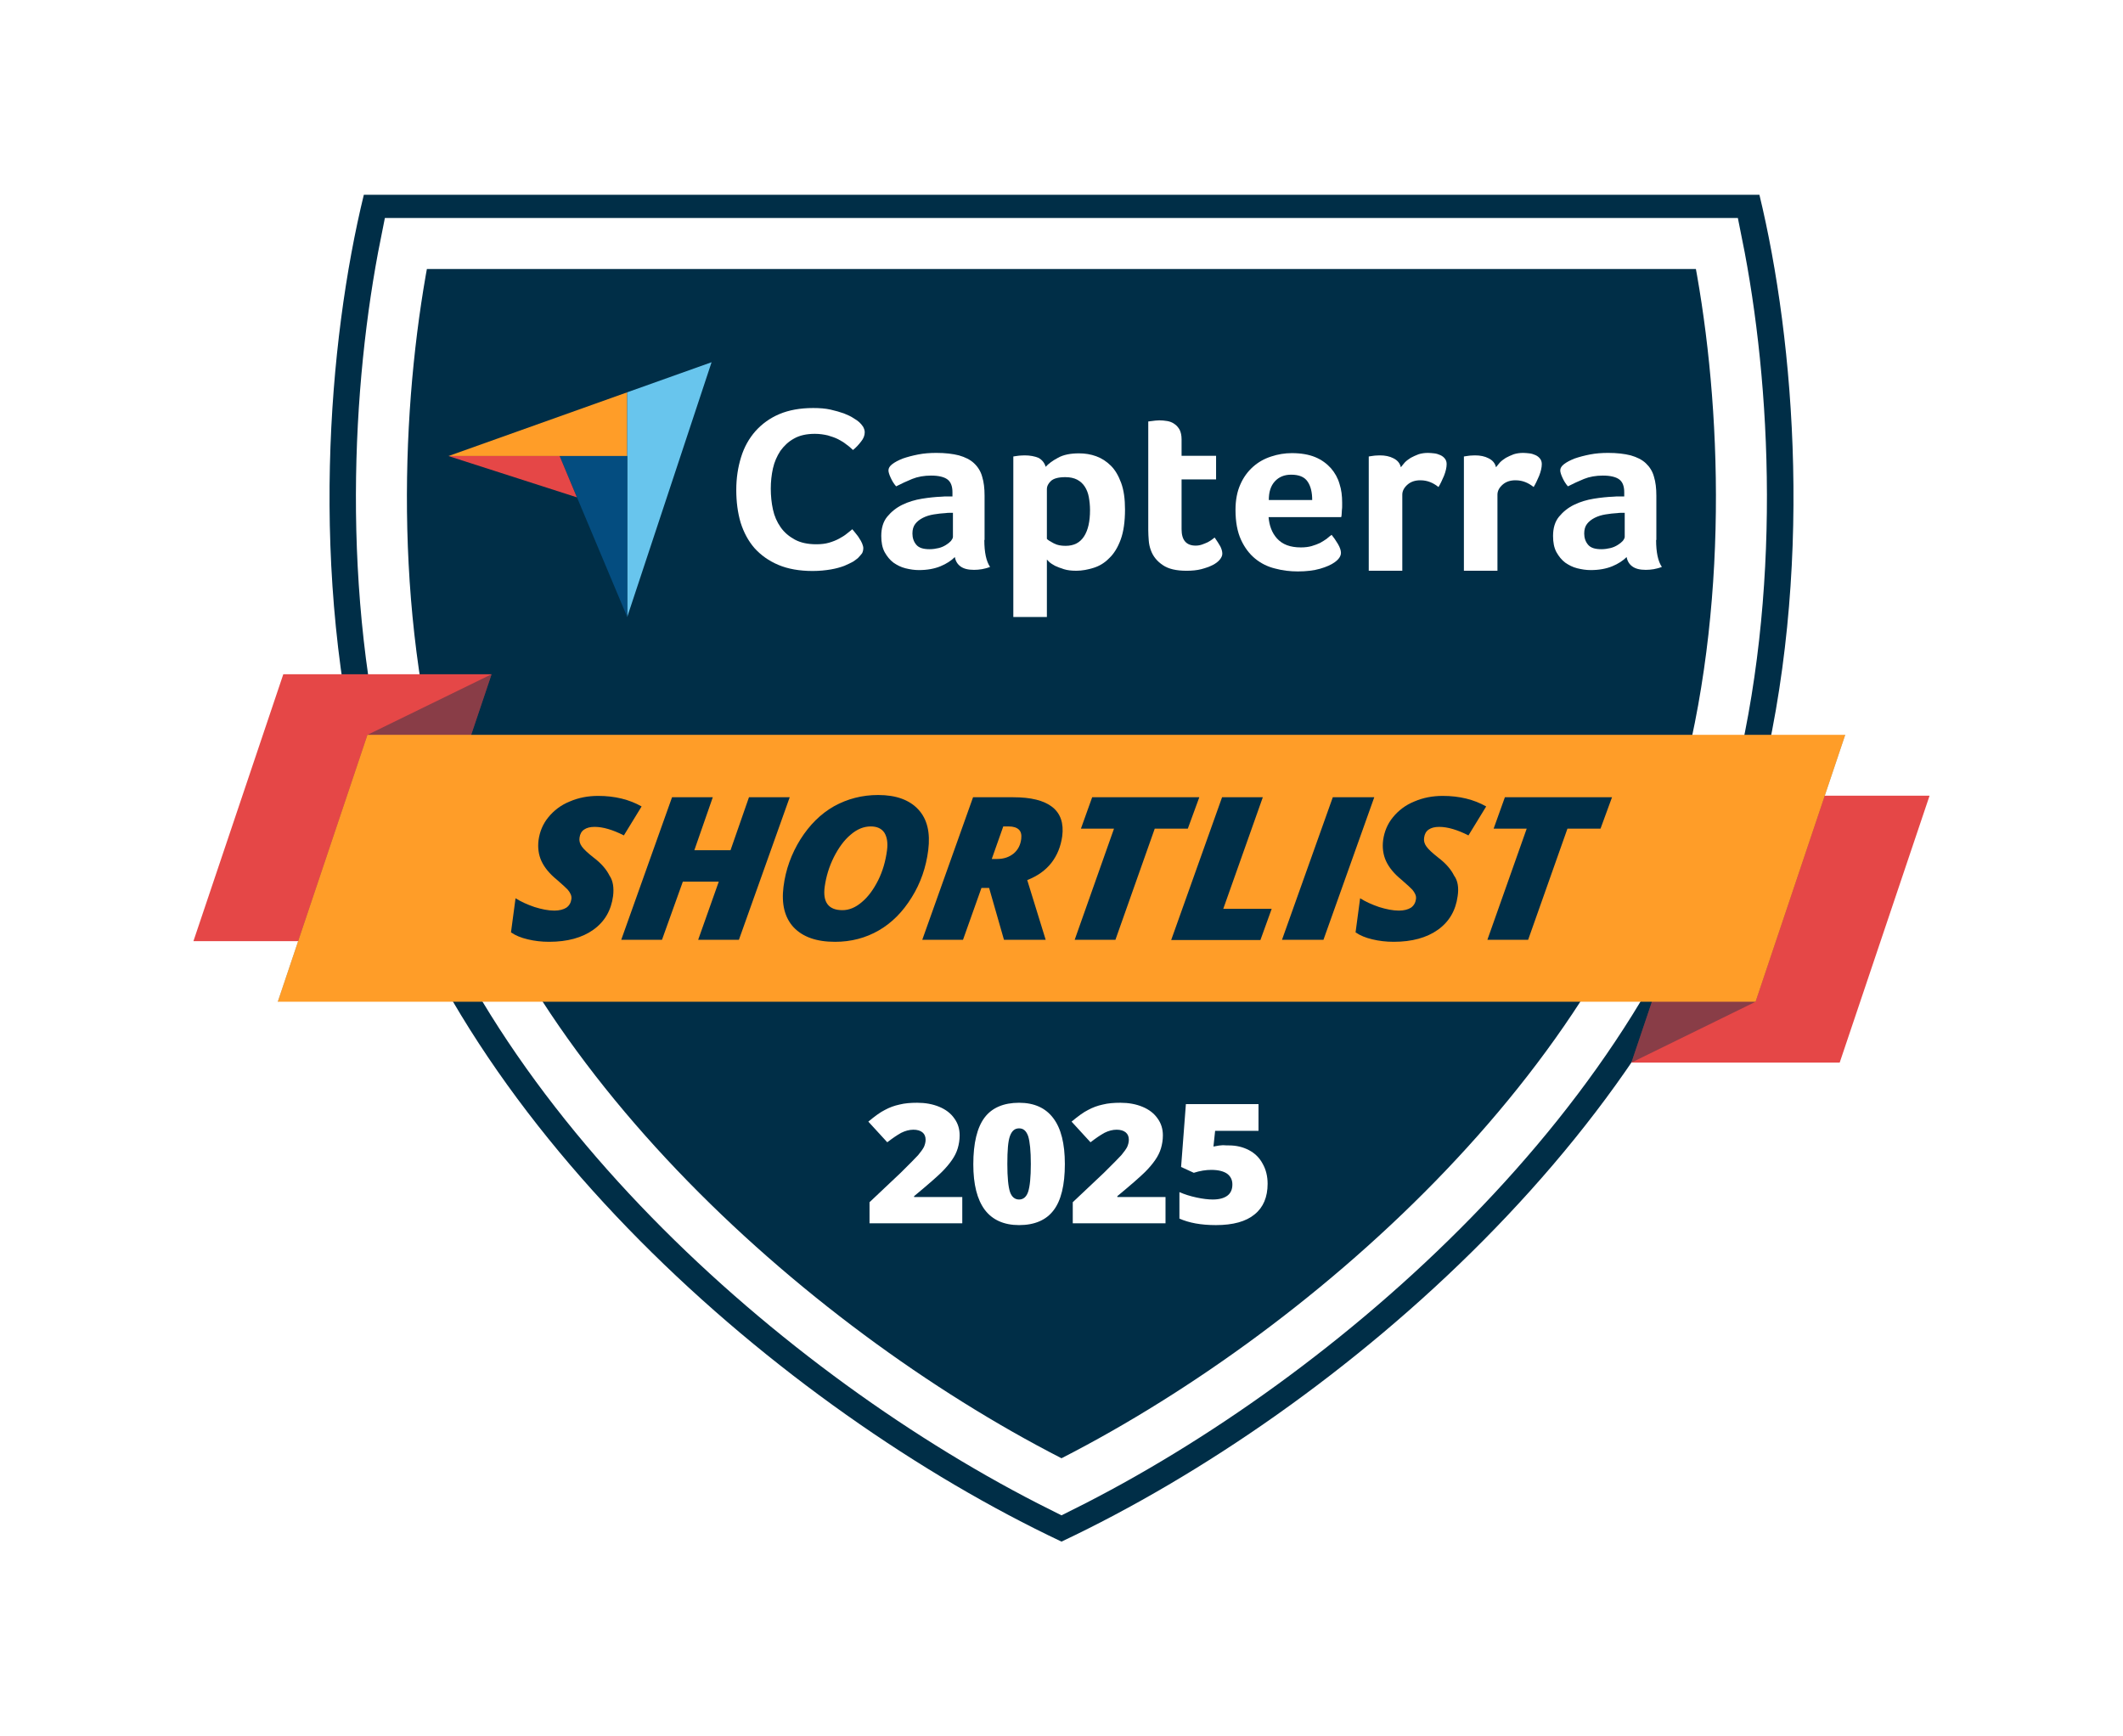 <svg width="225" height="184" viewBox="0 0 225 184" fill="none" xmlns="http://www.w3.org/2000/svg">
<g filter="url(#filter0_d_12156_42788)">
<path d="M186.339 79.984C177.423 114.713 142.218 145.327 112.5 159.361C82.807 145.327 47.577 114.713 38.661 79.984C32.692 56.744 34.8 32.053 38.56 16.639H186.466C190.2 32.053 192.308 56.744 186.339 79.984Z" fill="#002E47"/>
<path d="M112.5 153.557C84.814 139.737 52.276 111.026 43.995 78.794C38.814 58.647 39.982 36.882 43.005 21.801H181.97C185.018 36.906 186.161 58.671 180.979 78.818C172.724 111.026 140.212 139.737 112.5 153.557Z" stroke="white" stroke-width="5.405" stroke-miterlimit="10"/>
<path d="M20.5 95.731L30.025 67.448H52.098L42.573 95.731H20.5Z" fill="#E54747"/>
<g opacity="0.4">
<path d="M29.441 102.153L38.941 73.871L52.098 67.448L42.573 95.731L29.441 102.153Z" fill="#002E47"/>
</g>
<path d="M204.5 80.316L194.975 108.599H172.902L182.427 80.316H204.5Z" fill="#E54747"/>
<g opacity="0.4">
<path d="M195.559 73.87L186.059 102.153L172.902 108.599L182.427 80.316L195.559 73.87Z" fill="#002E47"/>
</g>
<path d="M195.559 73.87L186.059 102.153H29.441L38.941 73.87H195.559Z" fill="#FF9D28"/>
<path d="M64.976 90.949C64.773 92.471 64.087 93.66 62.893 94.517C61.699 95.373 60.124 95.801 58.194 95.801C57.381 95.801 56.619 95.706 55.933 95.54C55.222 95.373 54.638 95.135 54.155 94.802L54.638 91.187C55.197 91.543 55.883 91.853 56.645 92.114C57.407 92.352 58.118 92.495 58.753 92.495C59.286 92.495 59.718 92.376 60.023 92.186C60.328 91.972 60.505 91.662 60.556 91.282C60.582 91.091 60.556 90.925 60.48 90.758C60.404 90.592 60.302 90.425 60.175 90.283C60.023 90.116 59.642 89.76 59.007 89.212C58.219 88.57 57.686 87.904 57.381 87.238C57.076 86.572 56.975 85.811 57.076 85.026C57.203 84.122 57.534 83.313 58.118 82.6C58.702 81.886 59.439 81.315 60.379 80.934C61.318 80.53 62.309 80.34 63.401 80.34C65.154 80.34 66.703 80.72 67.999 81.458L66.119 84.526C64.951 83.932 63.909 83.622 63.02 83.622C62.538 83.622 62.182 83.718 61.903 83.908C61.623 84.098 61.471 84.384 61.42 84.764C61.369 85.097 61.445 85.406 61.674 85.716C61.877 86.001 62.309 86.406 62.919 86.881C63.706 87.476 64.265 88.118 64.595 88.784C64.976 89.331 65.078 90.093 64.976 90.949Z" fill="#002E47"/>
<path d="M78.311 95.588H73.993L76.177 89.427H72.368L70.158 95.588H65.84L71.225 80.483H75.543L73.587 86.097H77.422L79.378 80.483H83.696L78.311 95.588Z" fill="#002E47"/>
<path d="M93.069 80.245C94.974 80.245 96.396 80.768 97.336 81.791C98.276 82.814 98.606 84.241 98.378 86.073C98.149 87.904 97.565 89.593 96.625 91.092C95.685 92.614 94.542 93.78 93.145 94.589C91.748 95.397 90.199 95.802 88.497 95.802C86.516 95.802 85.068 95.278 84.103 94.256C83.163 93.233 82.807 91.806 83.036 89.974C83.264 88.142 83.874 86.477 84.839 84.931C85.805 83.409 86.973 82.243 88.395 81.434C89.818 80.65 91.367 80.245 93.069 80.245ZM94.009 86.097C94.11 85.312 94.009 84.693 93.729 84.241C93.425 83.789 92.942 83.575 92.282 83.575C91.545 83.575 90.834 83.861 90.148 84.455C89.462 85.026 88.878 85.835 88.37 86.834C87.862 87.857 87.557 88.88 87.405 89.95C87.176 91.615 87.811 92.448 89.284 92.448C89.996 92.448 90.681 92.162 91.342 91.591C92.028 91.021 92.586 90.236 93.069 89.284C93.552 88.309 93.856 87.262 94.009 86.097Z" fill="#002E47"/>
<path d="M104.016 90.093L102.061 95.588H97.743L103.127 80.483H107.395C109.249 80.483 110.621 80.816 111.51 81.506C112.399 82.196 112.754 83.242 112.576 84.622C112.424 85.692 112.043 86.644 111.433 87.429C110.798 88.237 109.96 88.832 108.868 89.26L110.824 95.588H106.404L104.829 90.093H104.016ZM105.109 87.024H105.667C106.379 87.024 106.937 86.834 107.42 86.453C107.877 86.073 108.157 85.549 108.233 84.883C108.284 84.455 108.207 84.122 107.979 83.908C107.75 83.694 107.395 83.575 106.912 83.575H106.328L105.109 87.024Z" fill="#002E47"/>
<path d="M118.215 95.588H113.897L118.063 83.813H114.558L115.751 80.483H127.105L125.886 83.813H122.381L118.215 95.588Z" fill="#002E47"/>
<path d="M124.133 95.588L129.518 80.483H133.836L129.645 92.305H134.776L133.582 95.611H124.133V95.588Z" fill="#002E47"/>
<path d="M135.868 95.588L141.253 80.483H145.647L140.263 95.588H135.868Z" fill="#002E47"/>
<path d="M154.487 90.949C154.284 92.471 153.598 93.66 152.404 94.517C151.21 95.373 149.635 95.801 147.705 95.801C146.892 95.801 146.13 95.706 145.444 95.54C144.733 95.373 144.149 95.135 143.666 94.802L144.149 91.187C144.708 91.543 145.393 91.853 146.155 92.114C146.917 92.352 147.629 92.495 148.264 92.495C148.797 92.495 149.229 92.376 149.534 92.186C149.839 91.972 150.016 91.662 150.067 91.282C150.093 91.091 150.067 90.925 149.991 90.758C149.915 90.592 149.813 90.425 149.686 90.283C149.534 90.116 149.153 89.76 148.518 89.212C147.73 88.57 147.197 87.904 146.892 87.238C146.587 86.572 146.486 85.811 146.587 85.026C146.714 84.122 147.044 83.313 147.629 82.6C148.213 81.886 148.95 81.315 149.889 80.934C150.829 80.53 151.82 80.34 152.912 80.34C154.665 80.34 156.214 80.72 157.509 81.458L155.63 84.526C154.461 83.932 153.42 83.622 152.531 83.622C152.048 83.622 151.693 83.718 151.413 83.908C151.134 84.098 150.982 84.384 150.931 84.764C150.88 85.097 150.956 85.406 151.185 85.716C151.388 86.001 151.82 86.406 152.429 86.881C153.217 87.476 153.776 88.118 154.106 88.784C154.512 89.331 154.614 90.093 154.487 90.949Z" fill="#002E47"/>
<path d="M161.955 95.588H157.636L161.802 83.813H158.297L159.491 80.483H170.845L169.625 83.813H166.12L161.955 95.588Z" fill="#002E47"/>
<path d="M47.526 44.327H59.312H66.475V37.571L47.526 44.327Z" fill="#FF9D28"/>
<path d="M66.475 37.571V61.382L75.415 34.384L66.475 37.571Z" fill="#68C5ED"/>
<path d="M66.475 44.326H59.312L66.475 61.381V44.326Z" fill="#044D80"/>
<path d="M47.526 44.326L61.141 48.703L59.312 44.326H47.526Z" fill="#E54747"/>
<path d="M90.935 55.127C90.833 55.222 90.656 55.341 90.427 55.507C90.173 55.65 89.868 55.792 89.487 55.959C89.106 56.102 88.624 56.245 88.065 56.34C87.506 56.435 86.846 56.506 86.134 56.506C84.737 56.506 83.518 56.292 82.502 55.864C81.486 55.436 80.648 54.841 79.962 54.08C79.302 53.319 78.819 52.415 78.489 51.368C78.184 50.322 78.032 49.18 78.032 47.919C78.032 46.658 78.209 45.517 78.54 44.446C78.87 43.376 79.378 42.472 80.064 41.687C80.749 40.926 81.588 40.307 82.604 39.879C83.62 39.451 84.814 39.237 86.185 39.237C86.871 39.237 87.481 39.284 88.014 39.403C88.547 39.522 89.03 39.665 89.436 39.808C89.843 39.974 90.173 40.117 90.452 40.307C90.732 40.474 90.935 40.617 91.062 40.735C91.214 40.878 91.341 41.021 91.468 41.211C91.57 41.401 91.646 41.592 91.646 41.806C91.646 42.139 91.519 42.472 91.265 42.781C91.011 43.114 90.732 43.423 90.402 43.685C90.198 43.495 89.97 43.281 89.69 43.09C89.436 42.876 89.132 42.71 88.827 42.543C88.497 42.377 88.141 42.258 87.734 42.139C87.328 42.044 86.871 41.972 86.363 41.972C85.474 41.972 84.737 42.139 84.153 42.472C83.543 42.805 83.086 43.257 82.705 43.78C82.35 44.327 82.07 44.946 81.918 45.636C81.766 46.325 81.689 47.039 81.689 47.776C81.689 48.538 81.766 49.299 81.918 49.989C82.07 50.702 82.35 51.321 82.731 51.868C83.112 52.415 83.62 52.843 84.229 53.176C84.839 53.509 85.601 53.675 86.515 53.675C86.998 53.675 87.455 53.628 87.862 53.509C88.268 53.39 88.624 53.247 88.928 53.081C89.233 52.914 89.513 52.748 89.741 52.557C89.97 52.367 90.173 52.224 90.325 52.082C90.427 52.201 90.554 52.343 90.681 52.51C90.808 52.676 90.96 52.843 91.062 53.033C91.189 53.224 91.291 53.39 91.367 53.58C91.443 53.771 91.494 53.937 91.494 54.08C91.494 54.294 91.443 54.484 91.367 54.627C91.265 54.77 91.113 54.936 90.935 55.127Z" fill="white"/>
<path d="M104.321 53.222C104.321 54.531 104.524 55.482 104.931 56.077C104.626 56.196 104.321 56.267 104.067 56.315C103.788 56.362 103.508 56.386 103.229 56.386C102.594 56.386 102.137 56.267 101.806 56.029C101.476 55.791 101.273 55.459 101.197 55.03C100.816 55.411 100.308 55.744 99.673 56.006C99.038 56.267 98.276 56.41 97.387 56.41C96.904 56.41 96.447 56.339 95.964 56.22C95.482 56.101 95.075 55.887 94.694 55.625C94.313 55.34 94.009 54.959 93.755 54.507C93.501 54.031 93.399 53.46 93.399 52.794C93.399 51.962 93.602 51.272 94.034 50.749C94.466 50.225 94.999 49.797 95.634 49.488C96.269 49.179 96.98 48.965 97.717 48.846C98.454 48.727 99.165 48.655 99.775 48.632C99.978 48.608 100.181 48.608 100.384 48.608H100.943V48.156C100.943 47.514 100.765 47.062 100.409 46.8C100.054 46.538 99.47 46.396 98.682 46.396C97.946 46.396 97.26 46.515 96.676 46.752C96.091 46.99 95.533 47.252 94.974 47.537C94.72 47.252 94.542 46.943 94.39 46.61C94.237 46.277 94.161 46.015 94.161 45.849C94.161 45.611 94.288 45.397 94.567 45.182C94.847 44.968 95.202 44.778 95.685 44.588C96.168 44.421 96.701 44.279 97.311 44.16C97.92 44.041 98.555 43.993 99.241 43.993C100.181 43.993 100.968 44.088 101.629 44.255C102.289 44.445 102.823 44.707 103.229 45.087C103.635 45.468 103.94 45.944 104.093 46.515C104.27 47.086 104.347 47.752 104.347 48.513V53.222H104.321ZM100.968 50.344H100.613C100.486 50.344 100.359 50.344 100.257 50.368C99.825 50.392 99.394 50.439 98.962 50.511C98.53 50.582 98.149 50.701 97.819 50.868C97.488 51.034 97.209 51.248 97.006 51.51C96.803 51.772 96.701 52.105 96.701 52.533C96.701 52.985 96.828 53.389 97.107 53.722C97.387 54.055 97.844 54.198 98.53 54.198C98.86 54.198 99.165 54.15 99.47 54.079C99.775 54.008 100.028 53.889 100.257 53.746C100.486 53.603 100.663 53.46 100.79 53.318C100.917 53.151 100.994 53.008 100.994 52.889V50.344H100.968Z" fill="white"/>
<path d="M110.824 45.468C111.103 45.158 111.535 44.825 112.119 44.516C112.703 44.183 113.465 44.041 114.354 44.041C114.989 44.041 115.599 44.136 116.183 44.35C116.767 44.564 117.275 44.897 117.732 45.349C118.19 45.801 118.545 46.419 118.825 47.18C119.104 47.942 119.231 48.869 119.231 49.987C119.231 51.272 119.079 52.342 118.774 53.175C118.469 54.007 118.063 54.673 117.555 55.149C117.072 55.649 116.513 55.982 115.904 56.172C115.294 56.362 114.684 56.481 114.075 56.481C113.567 56.481 113.135 56.434 112.754 56.315C112.373 56.196 112.068 56.077 111.814 55.958C111.56 55.815 111.357 55.696 111.205 55.553C111.078 55.411 110.976 55.339 110.951 55.292V61.381H107.394V44.373C107.471 44.35 107.598 44.35 107.699 44.326C107.801 44.302 107.928 44.302 108.08 44.278C108.233 44.278 108.385 44.255 108.588 44.255C109.172 44.255 109.655 44.35 110.062 44.516C110.443 44.73 110.697 45.04 110.824 45.468ZM115.523 50.059C115.523 49.559 115.472 49.107 115.396 48.679C115.319 48.251 115.167 47.87 114.964 47.561C114.761 47.252 114.507 47.014 114.151 46.824C113.821 46.657 113.414 46.562 112.906 46.562C112.17 46.562 111.662 46.705 111.382 46.966C111.103 47.228 110.951 47.513 110.951 47.846V53.103C111.078 53.246 111.332 53.389 111.687 53.579C112.043 53.769 112.449 53.841 112.932 53.841C113.821 53.841 114.456 53.508 114.888 52.842C115.319 52.176 115.523 51.248 115.523 50.059Z" fill="white"/>
<path d="M121.974 54.317C121.847 53.984 121.771 53.627 121.746 53.27C121.72 52.914 121.695 52.533 121.695 52.176V40.663C121.822 40.64 121.949 40.64 122.076 40.616C122.203 40.592 122.33 40.592 122.457 40.568C122.584 40.568 122.736 40.544 122.863 40.544C123.143 40.544 123.422 40.568 123.702 40.616C123.981 40.663 124.235 40.758 124.464 40.925C124.692 41.068 124.87 41.282 125.022 41.544C125.149 41.805 125.226 42.138 125.226 42.542V44.303H128.883V46.8H125.226V52.081C125.226 53.247 125.734 53.818 126.724 53.818C126.978 53.818 127.207 53.77 127.41 53.699C127.639 53.627 127.816 53.532 127.994 53.461C128.172 53.366 128.324 53.27 128.451 53.175C128.578 53.08 128.68 53.009 128.731 52.961C128.985 53.318 129.188 53.651 129.34 53.913C129.467 54.174 129.544 54.436 129.544 54.674C129.544 54.888 129.442 55.102 129.264 55.316C129.086 55.53 128.832 55.721 128.502 55.887C128.172 56.053 127.766 56.196 127.308 56.315C126.851 56.434 126.318 56.482 125.759 56.482C124.667 56.482 123.829 56.291 123.244 55.887C122.635 55.483 122.203 54.959 121.974 54.317Z" fill="white"/>
<path d="M137.875 54.008C138.307 54.008 138.688 53.96 139.018 53.865C139.348 53.77 139.653 53.651 139.907 53.532C140.161 53.389 140.39 53.246 140.593 53.104C140.796 52.937 140.948 52.794 141.126 52.675C141.329 52.913 141.558 53.246 141.787 53.627C142.015 54.008 142.117 54.341 142.117 54.578C142.117 54.935 141.888 55.268 141.456 55.578C141.101 55.839 140.567 56.077 139.907 56.267C139.247 56.458 138.459 56.553 137.545 56.553C136.732 56.553 135.919 56.458 135.132 56.244C134.344 56.053 133.633 55.697 133.023 55.197C132.414 54.697 131.906 54.031 131.525 53.199C131.144 52.366 130.941 51.32 130.941 50.035C130.941 48.989 131.118 48.085 131.449 47.347C131.779 46.586 132.236 45.968 132.795 45.468C133.354 44.969 133.989 44.612 134.725 44.374C135.436 44.136 136.173 44.017 136.91 44.017C137.875 44.017 138.713 44.16 139.399 44.445C140.085 44.731 140.618 45.135 141.05 45.611C141.482 46.11 141.787 46.657 141.964 47.276C142.168 47.894 142.244 48.56 142.244 49.25V49.607C142.244 49.75 142.244 49.869 142.218 50.035C142.218 50.178 142.193 50.321 142.193 50.463C142.193 50.606 142.168 50.725 142.142 50.796H134.446C134.522 51.7 134.801 52.462 135.335 53.056C135.919 53.698 136.732 54.008 137.875 54.008ZM139.069 48.965C139.069 48.18 138.916 47.514 138.586 47.038C138.256 46.538 137.672 46.301 136.833 46.301C136.122 46.301 135.538 46.538 135.106 47.014C134.674 47.49 134.471 48.132 134.471 48.989H139.069V48.965Z" fill="white"/>
<path d="M148.467 45.516C148.569 45.373 148.721 45.206 148.873 45.016C149.051 44.826 149.254 44.683 149.508 44.517C149.762 44.374 150.042 44.255 150.347 44.136C150.651 44.041 150.982 43.993 151.337 43.993C151.54 43.993 151.769 44.017 151.998 44.041C152.226 44.065 152.455 44.136 152.658 44.231C152.861 44.326 153.014 44.445 153.141 44.612C153.268 44.778 153.318 44.968 153.318 45.182C153.318 45.539 153.217 45.968 153.039 46.419C152.836 46.895 152.658 47.276 152.455 47.609C152.15 47.371 151.871 47.204 151.566 47.086C151.261 46.967 150.931 46.895 150.524 46.895C149.991 46.895 149.534 47.038 149.178 47.347C148.823 47.656 148.619 48.013 148.619 48.417V56.481H145.063V44.374C145.139 44.35 145.266 44.35 145.368 44.326C145.47 44.302 145.597 44.302 145.724 44.279C145.851 44.279 146.028 44.255 146.232 44.255C146.791 44.255 147.273 44.35 147.68 44.564C148.111 44.778 148.365 45.087 148.467 45.516Z" fill="white"/>
<path d="M158.551 45.516C158.652 45.373 158.805 45.206 158.957 45.016C159.135 44.826 159.338 44.683 159.592 44.517C159.846 44.374 160.126 44.255 160.43 44.136C160.735 44.041 161.065 43.993 161.421 43.993C161.624 43.993 161.853 44.017 162.081 44.041C162.31 44.065 162.539 44.136 162.742 44.231C162.945 44.326 163.097 44.445 163.224 44.612C163.351 44.778 163.402 44.968 163.402 45.182C163.402 45.539 163.301 45.968 163.123 46.419C162.92 46.895 162.742 47.276 162.539 47.609C162.234 47.371 161.954 47.204 161.65 47.086C161.345 46.967 161.015 46.895 160.608 46.895C160.075 46.895 159.618 47.038 159.262 47.347C158.906 47.656 158.703 48.013 158.703 48.417V56.481H155.147V44.374C155.223 44.35 155.35 44.35 155.452 44.326C155.554 44.302 155.681 44.302 155.808 44.279C155.935 44.279 156.112 44.255 156.316 44.255C156.874 44.255 157.357 44.35 157.763 44.564C158.195 44.778 158.449 45.087 158.551 45.516Z" fill="white"/>
<path d="M175.518 53.222C175.518 54.531 175.721 55.482 176.128 56.077C175.823 56.196 175.518 56.267 175.264 56.315C174.985 56.362 174.705 56.386 174.426 56.386C173.791 56.386 173.334 56.267 173.004 56.029C172.673 55.791 172.47 55.459 172.394 55.03C172.013 55.411 171.505 55.744 170.87 56.006C170.235 56.267 169.473 56.41 168.584 56.41C168.101 56.41 167.644 56.339 167.162 56.22C166.679 56.101 166.273 55.887 165.891 55.625C165.51 55.34 165.206 54.959 164.952 54.507C164.698 54.031 164.596 53.46 164.596 52.794C164.596 51.962 164.799 51.272 165.231 50.749C165.663 50.225 166.196 49.797 166.831 49.488C167.466 49.179 168.178 48.965 168.914 48.846C169.651 48.727 170.362 48.655 170.972 48.632C171.175 48.608 171.378 48.608 171.581 48.608H172.14V48.156C172.14 47.514 171.962 47.062 171.607 46.8C171.251 46.538 170.667 46.396 169.879 46.396C169.143 46.396 168.457 46.515 167.873 46.752C167.289 46.99 166.73 47.252 166.171 47.537C165.917 47.252 165.739 46.943 165.587 46.61C165.434 46.277 165.358 46.015 165.358 45.849C165.358 45.611 165.485 45.397 165.764 45.182C166.044 44.968 166.399 44.778 166.882 44.588C167.365 44.421 167.898 44.279 168.508 44.16C169.117 44.041 169.752 43.993 170.438 43.993C171.378 43.993 172.165 44.088 172.826 44.255C173.486 44.445 174.02 44.707 174.426 45.087C174.832 45.468 175.137 45.944 175.29 46.515C175.467 47.086 175.544 47.752 175.544 48.513V53.222H175.518ZM172.165 50.344H171.81C171.683 50.344 171.556 50.344 171.454 50.368C171.022 50.392 170.591 50.439 170.159 50.511C169.727 50.582 169.346 50.701 169.016 50.868C168.686 51.034 168.406 51.248 168.203 51.51C168 51.772 167.898 52.105 167.898 52.533C167.898 52.985 168.025 53.389 168.305 53.722C168.584 54.055 169.041 54.198 169.727 54.198C170.057 54.198 170.362 54.15 170.667 54.079C170.972 54.008 171.226 53.889 171.454 53.746C171.683 53.603 171.861 53.46 171.988 53.318C172.115 53.151 172.191 53.008 172.191 52.889V50.344H172.165Z" fill="white"/>
<path d="M101.934 125.631H92.154V123.395L95.456 120.279C96.396 119.351 97.006 118.733 97.311 118.4C97.59 118.067 97.793 117.781 97.92 117.543C98.022 117.306 98.098 117.044 98.098 116.782C98.098 116.449 97.996 116.188 97.768 115.997C97.539 115.807 97.209 115.712 96.803 115.712C96.371 115.712 95.939 115.831 95.507 116.045C95.075 116.283 94.593 116.616 94.034 117.044L92.027 114.856C92.713 114.285 93.297 113.856 93.78 113.619C94.263 113.357 94.771 113.167 95.329 113.048C95.888 112.905 96.523 112.857 97.209 112.857C98.073 112.857 98.86 113 99.546 113.286C100.232 113.571 100.765 113.975 101.146 114.523C101.527 115.046 101.705 115.64 101.705 116.307C101.705 116.806 101.629 117.258 101.502 117.686C101.375 118.114 101.172 118.519 100.892 118.923C100.613 119.327 100.257 119.756 99.8 120.208C99.343 120.66 98.377 121.516 96.879 122.753V122.848H101.984V125.631H101.934Z" fill="white"/>
<path d="M112.856 119.351C112.856 121.587 112.449 123.229 111.662 124.251C110.874 125.298 109.63 125.821 108.004 125.821C106.404 125.821 105.185 125.274 104.372 124.204C103.559 123.11 103.153 121.516 103.153 119.375C103.153 117.139 103.559 115.474 104.347 114.427C105.134 113.381 106.379 112.857 108.004 112.857C109.604 112.857 110.824 113.405 111.636 114.499C112.449 115.569 112.856 117.187 112.856 119.351ZM106.76 119.351C106.76 120.778 106.861 121.754 107.039 122.301C107.217 122.824 107.547 123.11 108.004 123.11C108.461 123.11 108.792 122.824 108.969 122.277C109.147 121.73 109.249 120.755 109.249 119.351C109.249 117.948 109.147 116.973 108.969 116.402C108.766 115.831 108.461 115.569 108.004 115.569C107.547 115.569 107.242 115.831 107.039 116.378C106.836 116.925 106.76 117.9 106.76 119.351Z" fill="white"/>
<path d="M123.473 125.631H113.694V123.395L116.996 120.279C117.936 119.351 118.545 118.733 118.85 118.4C119.129 118.067 119.333 117.781 119.46 117.543C119.561 117.306 119.637 117.044 119.637 116.782C119.637 116.449 119.536 116.188 119.307 115.997C119.079 115.807 118.748 115.712 118.342 115.712C117.91 115.712 117.478 115.831 117.047 116.045C116.615 116.283 116.132 116.616 115.573 117.044L113.567 114.856C114.253 114.285 114.837 113.856 115.319 113.619C115.802 113.357 116.31 113.167 116.869 113.048C117.428 112.905 118.063 112.857 118.748 112.857C119.612 112.857 120.399 113 121.085 113.286C121.771 113.571 122.304 113.975 122.685 114.523C123.066 115.046 123.244 115.64 123.244 116.307C123.244 116.806 123.168 117.258 123.041 117.686C122.914 118.114 122.711 118.519 122.431 118.923C122.152 119.327 121.796 119.756 121.339 120.208C120.882 120.66 119.917 121.516 118.418 122.753V122.848H123.524V125.631H123.473Z" fill="white"/>
<path d="M130.255 117.377C131.017 117.377 131.728 117.543 132.363 117.876C132.998 118.209 133.481 118.685 133.811 119.304C134.166 119.922 134.344 120.636 134.344 121.444C134.344 122.848 133.887 123.942 132.973 124.679C132.058 125.441 130.687 125.821 128.858 125.821C127.283 125.821 126.013 125.583 124.997 125.131V122.324C125.53 122.562 126.14 122.753 126.8 122.895C127.461 123.038 128.045 123.109 128.528 123.109C129.213 123.109 129.721 122.967 130.077 122.705C130.433 122.443 130.61 122.039 130.61 121.516C130.61 121.04 130.433 120.659 130.052 120.374C129.671 120.112 129.112 119.97 128.375 119.97C127.816 119.97 127.181 120.065 126.521 120.279L125.175 119.66L125.683 113H133.379V115.831H128.782L128.604 117.496C129.086 117.401 129.417 117.353 129.62 117.353C129.899 117.377 130.077 117.377 130.255 117.377Z" fill="white"/>
</g>
<defs>
<filter id="filter0_d_12156_42788" x="0.5" y="0.639" width="224" height="182.722" filterUnits="userSpaceOnUse" color-interpolation-filters="sRGB">
<feFlood flood-opacity="0" result="BackgroundImageFix"/>
<feColorMatrix in="SourceAlpha" type="matrix" values="0 0 0 0 0 0 0 0 0 0 0 0 0 0 0 0 0 0 127 0" result="hardAlpha"/>
<feOffset dy="4"/>
<feGaussianBlur stdDeviation="10"/>
<feComposite in2="hardAlpha" operator="out"/>
<feColorMatrix type="matrix" values="0 0 0 0 0.318 0 0 0 0 0.349 0 0 0 0 0.961 0 0 0 0.35 0"/>
<feBlend mode="normal" in2="BackgroundImageFix" result="effect1_dropShadow_12156_42788"/>
<feBlend mode="normal" in="SourceGraphic" in2="effect1_dropShadow_12156_42788" result="shape"/>
</filter>
</defs>
</svg>
